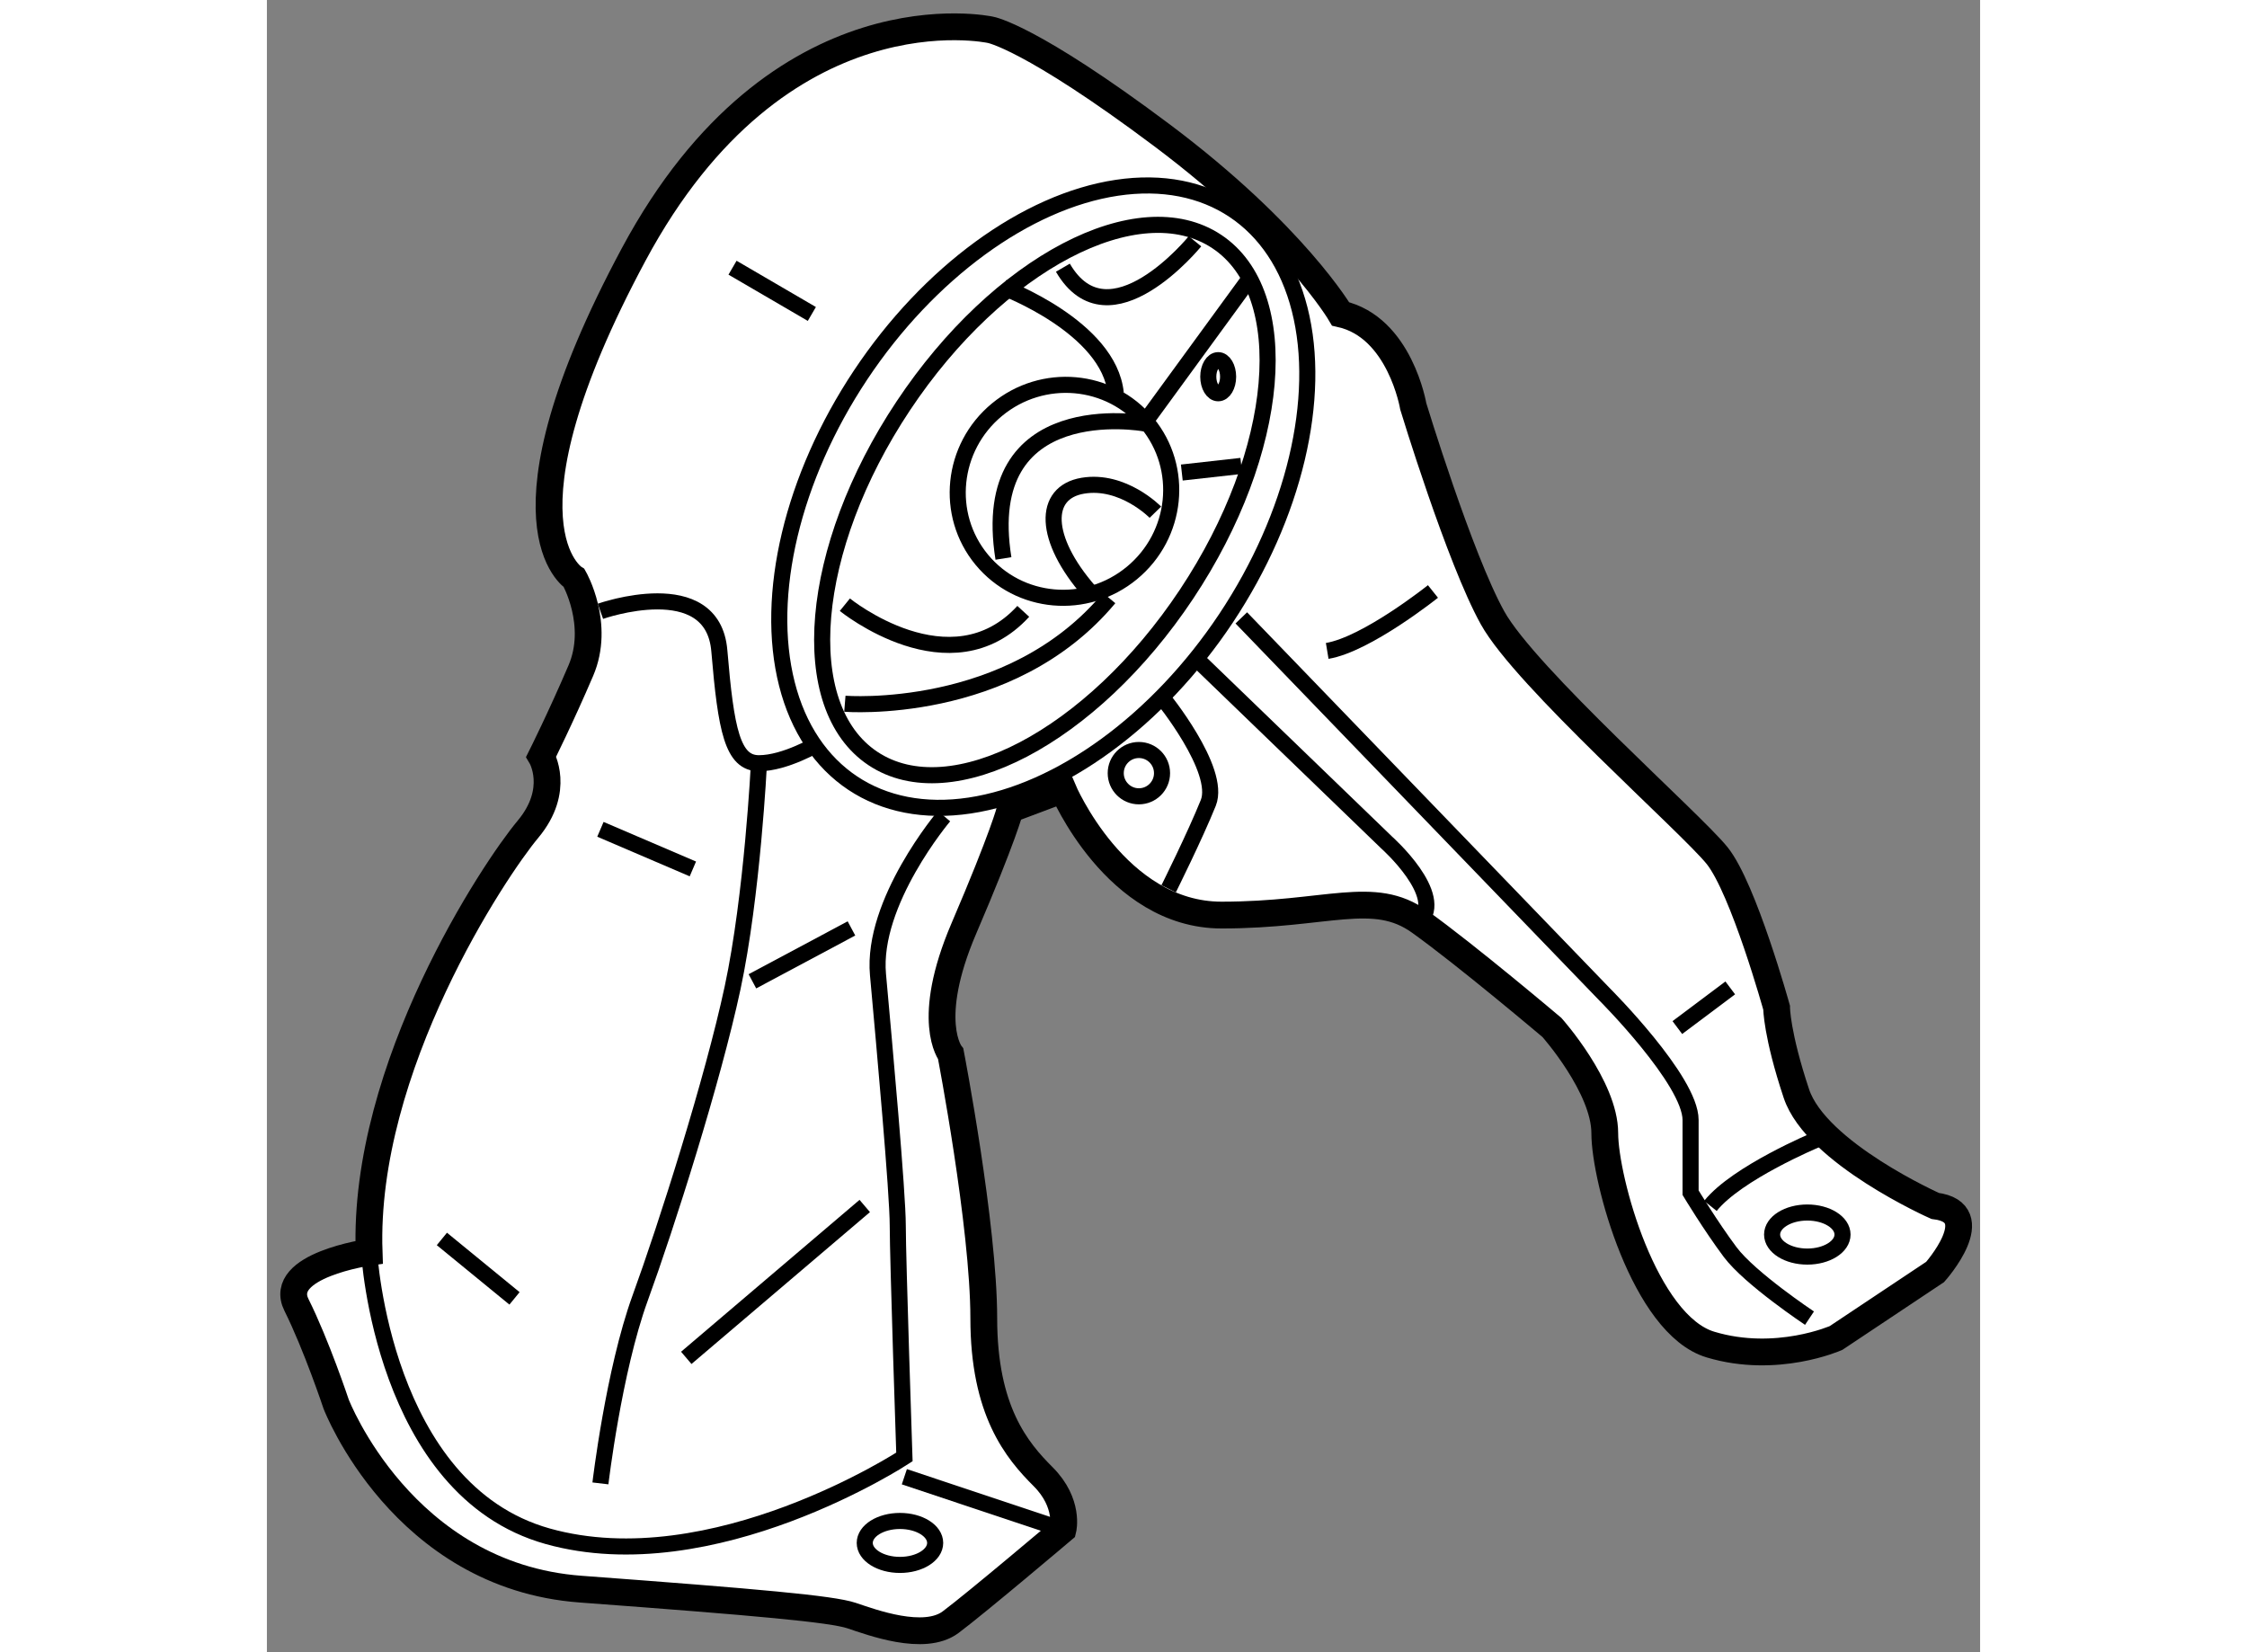 <?xml version="1.0" encoding="utf-8"?>
<!-- Generator: Adobe Illustrator 15.1.0, SVG Export Plug-In . SVG Version: 6.00 Build 0)  -->
<!DOCTYPE svg PUBLIC "-//W3C//DTD SVG 1.1//EN" "http://www.w3.org/Graphics/SVG/1.1/DTD/svg11.dtd">
<svg version="1.1" xmlns="http://www.w3.org/2000/svg" xmlns:xlink="http://www.w3.org/1999/xlink" x="0px" y="0px" width="244.8px"
	 height="180px" viewBox="150.169 43.015 31.966 30.828" enable-background="new 0 0 244.8 180" xml:space="preserve">
	
<rect x="150.169" y="43.015" width="31.966" height="30.828" fill="#808080" stroke="none"/>
	
<g><path fill="#FFFFFF" stroke="#000000" stroke-width="0.5" d="M152.076,66.38c0,0-1.725,0.245-1.355,0.984
			c0.37,0.74,0.74,1.85,0.74,1.85s1.232,3.205,4.561,3.452s4.686,0.37,5.055,0.493c0.37,0.123,1.355,0.494,1.85,0.123
			c0.493-0.369,2.096-1.727,2.096-1.727s0.123-0.492-0.369-0.986c-0.494-0.492-1.109-1.232-1.109-2.958s-0.617-4.931-0.617-4.931
			s-0.494-0.616,0.246-2.343c0.74-1.726,0.863-2.219,0.863-2.219l0.986-0.37c0,0,0.986,2.341,2.959,2.341s2.836-0.492,3.697,0.124
			c0.863,0.616,2.467,1.973,2.467,1.973s0.986,1.108,0.986,1.972s0.74,3.576,1.973,3.945c1.232,0.37,2.342-0.123,2.342-0.123
			l1.849-1.232c0,0,0.987-1.109,0-1.232c0,0-2.219-0.986-2.589-2.097c-0.369-1.108-0.369-1.603-0.369-1.603
			s-0.616-2.219-1.109-2.836c-0.494-0.615-3.576-3.328-4.191-4.437c-0.617-1.11-1.479-3.945-1.479-3.945s-0.247-1.479-1.356-1.726
			c0,0-0.862-1.479-3.328-3.329c-2.467-1.849-3.206-1.972-3.206-1.972s-3.944-0.863-6.656,4.191c-2.712,5.054-1.11,6.041-1.11,6.041
			s0.493,0.863,0.123,1.726c-0.369,0.863-0.739,1.603-0.739,1.603s0.37,0.617-0.247,1.356
			C154.42,59.228,151.954,62.927,152.076,66.38z"></path><ellipse fill="none" stroke="#000000" stroke-width="0.3" cx="161.981" cy="71.804" rx="0.657" ry="0.41"></ellipse><ellipse fill="none" stroke="#000000" stroke-width="0.3" cx="178.911" cy="66.05" rx="0.657" ry="0.411"></ellipse><ellipse transform="matrix(0.833 0.554 -0.554 0.833 56.431 -82.416)" fill="none" stroke="#000000" stroke-width="0.3" cx="164.641" cy="52.205" rx="4.094" ry="6.417"></ellipse><line fill="none" stroke="#000000" stroke-width="0.3" x1="158.857" y1="48.01" x2="160.337" y2="48.873"></line><path fill="none" stroke="#000000" stroke-width="0.3" d="M156.392,54.421c0,0,2.097-0.74,2.219,0.739
			c0.124,1.479,0.247,2.096,0.739,2.096c0.494,0,1.111-0.37,1.111-0.37"></path><path fill="none" stroke="#000000" stroke-width="0.3" d="M162.803,58.243c0,0-1.356,1.602-1.232,2.958
			c0.123,1.356,0.369,4.068,0.369,4.685c0,0.615,0.124,4.314,0.124,4.314s-3.575,2.343-6.657,1.479s-3.33-5.3-3.33-5.3"></path><line fill="none" stroke="#000000" stroke-width="0.3" x1="165.021" y1="71.556" x2="162.063" y2="70.569"></line><path fill="none" stroke="#000000" stroke-width="0.3" d="M156.392,70.693c0,0,0.247-2.095,0.739-3.452
			c0.494-1.355,1.357-4.068,1.727-5.793c0.37-1.727,0.492-4.192,0.492-4.192"></path><ellipse transform="matrix(0.833 0.554 -0.554 0.833 56.478 -82.422)" fill="none" stroke="#000000" stroke-width="0.3" cx="164.665" cy="52.272" rx="3.172" ry="5.79"></ellipse><path fill="none" stroke="#000000" stroke-width="0.3" d="M166.871,56.023c0,0,1.109,1.356,0.863,1.973
			c-0.248,0.616-0.74,1.603-0.74,1.603"></path><path fill="none" stroke="#000000" stroke-width="0.3" d="M167.486,55.283l3.576,3.452c0,0,1.109,0.986,0.615,1.479"></path><path fill="none" stroke="#000000" stroke-width="0.3" d="M168.35,54.544l6.781,7.027c0,0,1.602,1.602,1.602,2.342
			s0,1.356,0,1.356s0.371,0.616,0.74,1.11c0.369,0.492,1.479,1.231,1.479,1.231"></path><line fill="none" stroke="#000000" stroke-width="0.3" x1="157.994" y1="68.351" x2="161.324" y2="65.517"></line><line fill="none" stroke="#000000" stroke-width="0.3" x1="159.228" y1="61.325" x2="161.076" y2="60.338"></line><line fill="none" stroke="#000000" stroke-width="0.3" x1="156.392" y1="58.489" x2="158.117" y2="59.228"></line><line fill="none" stroke="#000000" stroke-width="0.3" x1="153.434" y1="66.132" x2="154.789" y2="67.241"></line><path fill="none" stroke="#000000" stroke-width="0.3" d="M169.953,55.16c0.739-0.123,1.973-1.109,1.973-1.109"></path><line fill="none" stroke="#000000" stroke-width="0.3" x1="176.486" y1="62.188" x2="177.473" y2="61.448"></line><path fill="none" stroke="#000000" stroke-width="0.3" d="M179.075,64.282c0,0-1.479,0.617-1.972,1.234"></path><circle fill="none" stroke="#000000" stroke-width="0.3" cx="166.439" cy="57.441" r="0.432"></circle><ellipse fill="none" stroke="#000000" stroke-width="0.3" cx="167.919" cy="50.044" rx="0.185" ry="0.309"></ellipse><ellipse transform="matrix(0.637 0.771 -0.771 0.637 100.188 -108.268)" fill="none" stroke="#000000" stroke-width="0.3" cx="164.99" cy="52.187" rx="1.976" ry="2.002"></ellipse><path fill="none" stroke="#000000" stroke-width="0.3" d="M163.912,53.435c-0.493-3.082,2.623-2.521,2.623-2.521l1.938-2.656"></path><path fill="none" stroke="#000000" stroke-width="0.3" d="M165.516,54.051c-0.863-0.987-0.874-1.846-0.124-1.973
			c0.75-0.126,1.355,0.494,1.355,0.494"></path><path fill="none" stroke="#000000" stroke-width="0.3" d="M163.912,48.38c0,0,1.972,0.74,2.096,1.973"></path><path fill="none" stroke="#000000" stroke-width="0.3" d="M160.953,56.146c0,0,3.082,0.247,4.931-1.972"></path><line fill="none" stroke="#000000" stroke-width="0.3" x1="168.35" y1="51.708" x2="167.24" y2="51.832"></line><path fill="none" stroke="#000000" stroke-width="0.3" d="M167.486,47.517c0,0-1.603,1.973-2.465,0.493"></path><path fill="none" stroke="#000000" stroke-width="0.3" d="M160.953,54.298c0,0,1.973,1.602,3.329,0.124"></path></g>


</svg>
